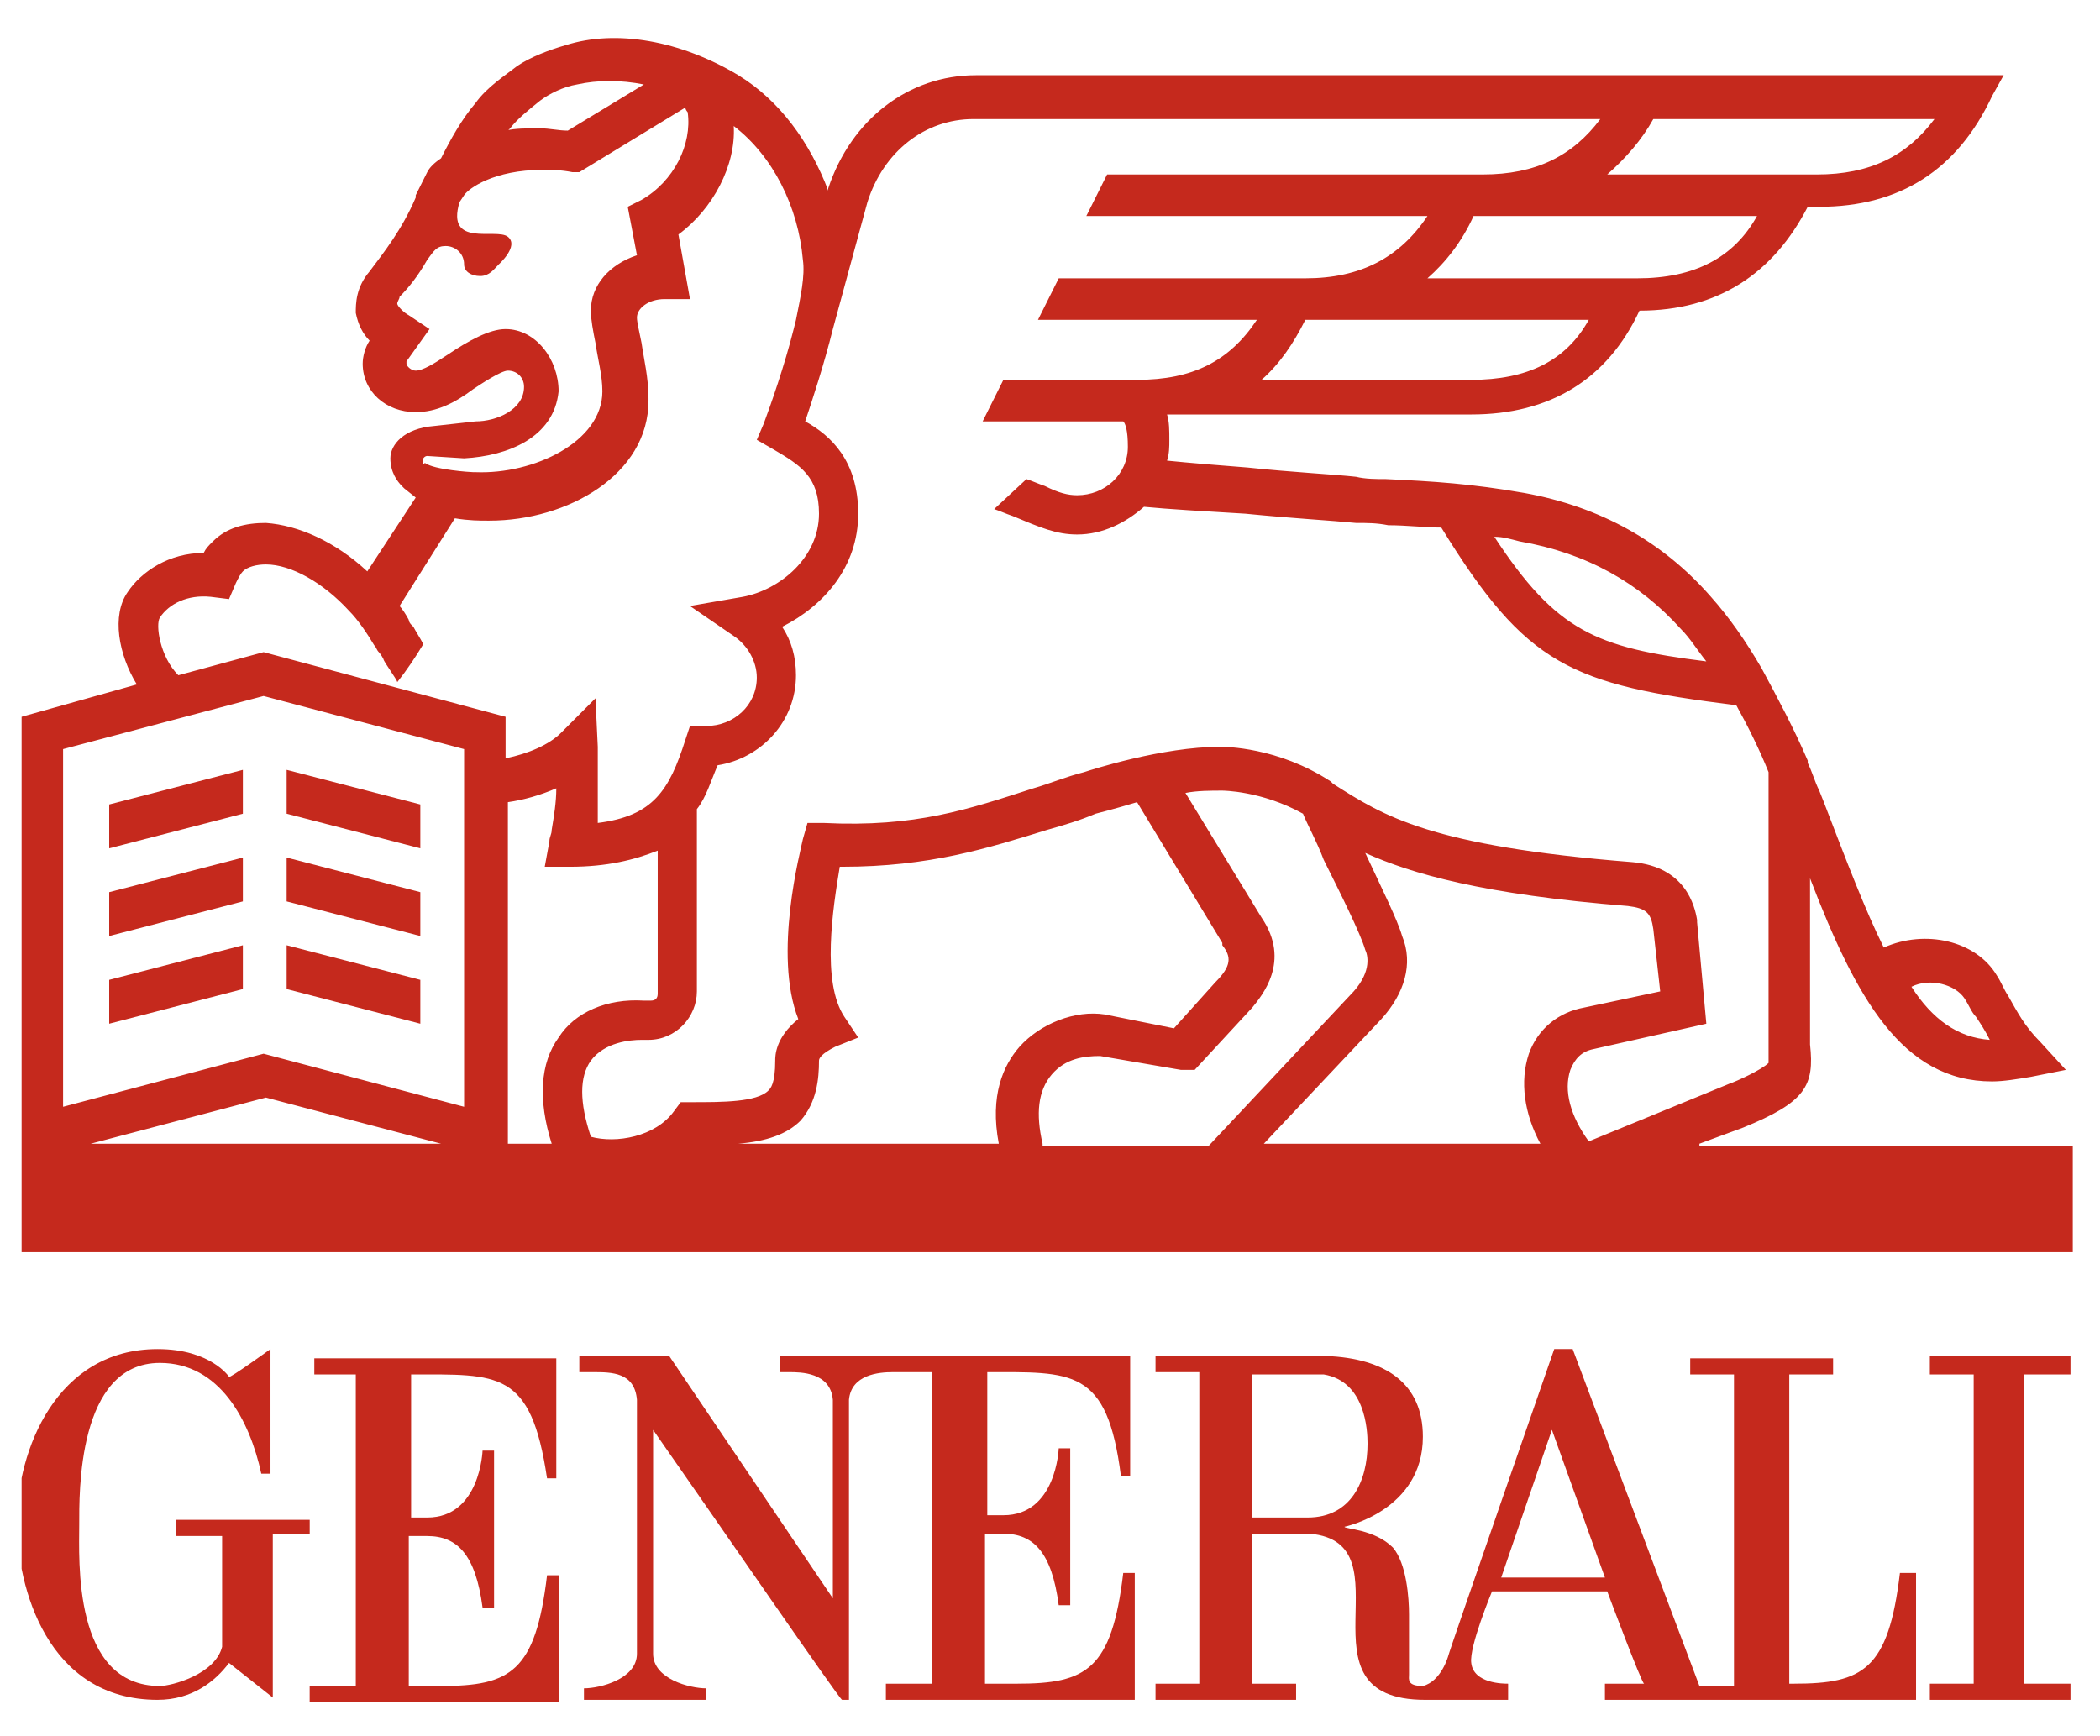 <svg width="52" height="43" viewBox="0 0 52 43" fill="none" xmlns="http://www.w3.org/2000/svg">
<g clip-path="url(#clip0_100_22570)">
<path d="M10.18 37.526V34.04C12.348 34.04 13.147 33.926 13.546 36.612H13.775V33.64H7.783V34.04H8.81V41.755H7.668V42.156H13.832V39.012H13.546C13.261 41.413 12.633 41.755 10.921 41.755H10.122V38.041H10.579C11.321 38.041 11.777 38.498 11.949 39.812H12.234V35.926H11.949C11.949 35.926 11.892 37.583 10.579 37.583H10.18V37.526Z" fill="#C5291D"/>
<path d="M7.726 37.64H4.359V38.041H5.5V40.784C5.329 41.47 4.244 41.755 3.959 41.755C1.791 41.755 1.962 38.612 1.962 37.755C1.962 37.012 1.905 33.754 3.959 33.754C5.443 33.754 6.185 35.183 6.47 36.497H6.698C6.698 35.983 6.698 33.411 6.698 33.411C6.698 33.411 5.671 34.154 5.671 34.097C5.671 34.097 5.215 33.411 3.902 33.411C1.391 33.411 0.421 35.926 0.421 37.698C0.421 39.298 1.163 42.098 3.902 42.098C4.758 42.098 5.329 41.641 5.671 41.184L6.755 42.041V37.983H7.669V37.64H7.726Z" fill="#C5291D"/>
<path d="M47.046 38.955C46.761 41.355 46.133 41.698 44.421 41.698H44.306V34.04H45.391V33.64H41.853V34.04H42.937V41.755H42.081L38.942 33.411H38.486C38.486 33.411 35.861 40.955 35.861 41.012C35.861 41.012 35.689 41.641 35.233 41.755C34.833 41.755 34.89 41.584 34.89 41.47V39.984C34.89 39.584 34.833 38.726 34.491 38.326C34.034 37.869 33.292 37.869 33.292 37.812C33.292 37.812 35.233 37.412 35.233 35.583C35.233 34.269 34.32 33.64 32.836 33.583H28.613V33.983H29.697V41.698H28.613V42.098H32.094V41.698H31.01V37.983H32.436C34.947 38.212 31.98 42.098 35.29 42.098H37.344V41.698C37.23 41.698 36.488 41.698 36.431 41.184C36.374 40.784 36.945 39.412 36.945 39.412H39.798C39.798 39.412 40.654 41.698 40.711 41.698H39.741V42.098H47.445V38.955H47.046ZM32.379 37.583H31.01V34.04H32.779C33.806 34.211 33.863 35.411 33.863 35.754C33.863 36.669 33.464 37.583 32.379 37.583ZM37.173 39.069L38.428 35.411L39.741 39.069H37.173Z" fill="#C5291D"/>
<path d="M24.39 33.983C26.558 33.983 27.414 33.868 27.756 36.555H27.985V33.583H19.31V33.983H19.539C19.824 33.983 20.566 33.983 20.623 34.669V39.584L16.571 33.583H14.345V33.983H14.688C15.144 33.983 15.715 33.983 15.772 34.669V40.955C15.772 41.584 14.859 41.813 14.46 41.813V42.098H17.484V41.813C17.085 41.813 16.172 41.584 16.172 40.955V35.412C17.77 37.698 20.794 42.098 20.851 42.098H21.022V34.669C21.079 34.04 21.764 33.983 22.107 33.983H23.077V41.698H21.936V42.098H28.099V38.955H27.814C27.528 41.355 26.901 41.698 25.188 41.698H24.39V37.983H24.846C25.588 37.983 26.044 38.441 26.216 39.755H26.501V35.869H26.216C26.216 35.869 26.159 37.526 24.846 37.526H24.447V33.983H24.39Z" fill="#C5291D"/>
<path d="M51.269 34.04V33.583H47.787V34.04H48.872V41.698H47.787V42.098H51.269V41.698H50.127V34.04H51.269Z" fill="#C5291D"/>
<path d="M42.081 28.325L43.165 27.925C44.706 27.296 44.934 26.896 44.82 25.867V21.752C45.961 24.724 47.103 26.782 49.328 26.782C49.614 26.782 49.956 26.724 50.298 26.667L51.154 26.496L50.527 25.81C50.127 25.41 49.956 25.067 49.728 24.667C49.614 24.495 49.556 24.324 49.442 24.153C48.929 23.295 47.673 23.01 46.646 23.467C46.19 22.552 45.733 21.352 45.162 19.866L45.048 19.58C44.934 19.352 44.877 19.123 44.763 18.895V18.837C44.42 18.037 44.021 17.294 43.621 16.551C43.222 15.866 42.822 15.294 42.366 14.78C41.167 13.408 39.627 12.551 37.743 12.208C36.431 11.979 35.518 11.922 34.319 11.865C34.091 11.865 33.806 11.865 33.577 11.808C33.064 11.751 31.98 11.694 30.895 11.579C30.153 11.522 29.468 11.465 28.898 11.408C28.955 11.236 28.955 11.065 28.955 10.893C28.955 10.665 28.955 10.436 28.898 10.265H36.431C38.371 10.265 39.798 9.407 40.597 7.693C42.537 7.693 43.907 6.778 44.763 5.121H45.048C47.045 5.121 48.472 4.207 49.328 2.378L49.614 1.863H24.161C22.506 1.863 21.079 2.949 20.509 4.664V4.721C20.052 3.521 19.31 2.492 18.283 1.863C16.856 1.006 15.258 0.72 14.003 1.12C13.604 1.235 13.147 1.406 12.805 1.635C12.519 1.863 12.063 2.149 11.777 2.549C11.435 2.949 11.15 3.464 10.921 3.921C10.75 4.035 10.636 4.149 10.579 4.264L10.294 4.835V4.892C9.951 5.693 9.495 6.264 9.152 6.721C8.81 7.121 8.81 7.521 8.81 7.75C8.867 8.036 8.981 8.264 9.152 8.436C9.038 8.607 8.981 8.836 8.981 9.007C8.981 9.693 9.552 10.207 10.294 10.207C10.807 10.207 11.264 9.979 11.72 9.636C11.892 9.522 12.405 9.179 12.576 9.179C12.805 9.179 12.976 9.35 12.976 9.579C12.976 10.15 12.291 10.436 11.777 10.436L10.75 10.55C10.008 10.608 9.666 11.008 9.666 11.351C9.666 11.694 9.837 11.922 9.951 12.036L10.008 12.094L10.294 12.322L9.095 14.151C8.296 13.408 7.383 13.008 6.584 12.951C6.071 12.951 5.614 13.065 5.272 13.408C5.157 13.522 5.1 13.579 5.043 13.694C4.187 13.694 3.502 14.151 3.16 14.665C2.761 15.237 2.932 16.209 3.388 16.951L0.535 17.752V31.011H51.326V28.382H42.081V28.325ZM48.643 24.724C48.758 24.896 48.815 25.067 48.929 25.181C49.043 25.353 49.157 25.524 49.271 25.753C48.472 25.696 47.844 25.238 47.331 24.438C47.787 24.21 48.415 24.381 48.643 24.724ZM37.629 13.408C39.284 13.694 40.597 14.437 41.624 15.58C41.852 15.808 42.023 16.094 42.252 16.38C39.513 16.037 38.542 15.637 37.002 13.294C37.23 13.294 37.401 13.351 37.629 13.408ZM36.431 9.407H31.238C31.694 9.007 32.037 8.493 32.322 7.921H39.341C38.771 8.95 37.8 9.407 36.431 9.407ZM40.54 6.893H35.346C35.803 6.493 36.203 5.978 36.488 5.35H43.507C42.937 6.378 41.966 6.893 40.54 6.893ZM40.939 2.949H47.901C47.217 3.864 46.304 4.321 44.991 4.321H39.798C40.254 3.921 40.654 3.464 40.939 2.949ZM12.633 3.178C12.805 2.949 13.09 2.721 13.375 2.492C13.604 2.321 13.946 2.149 14.288 2.092C14.802 1.978 15.373 1.978 15.943 2.092L14.06 3.235C13.832 3.235 13.604 3.178 13.375 3.178C13.033 3.178 12.748 3.178 12.519 3.235C12.576 3.235 12.576 3.235 12.633 3.178ZM10.465 11.408C10.465 11.351 10.522 11.293 10.579 11.293L11.492 11.351C12.576 11.293 13.718 10.836 13.832 9.693C13.832 8.893 13.261 8.15 12.519 8.15C12.12 8.15 11.606 8.436 11.092 8.779C10.75 9.007 10.465 9.179 10.294 9.179C10.179 9.179 10.065 9.064 10.065 9.007C10.065 9.007 10.065 9.007 10.065 8.95L10.636 8.15L10.122 7.807C10.008 7.75 9.837 7.579 9.837 7.521C9.837 7.464 9.894 7.407 9.894 7.35C10.122 7.121 10.351 6.836 10.579 6.435C10.75 6.207 10.807 6.093 11.036 6.093C11.264 6.093 11.492 6.264 11.492 6.55C11.492 6.721 11.663 6.836 11.892 6.836C12.12 6.836 12.234 6.664 12.348 6.55C12.348 6.55 12.862 6.093 12.576 5.864C12.291 5.635 11.036 6.15 11.378 5.007L11.492 4.835C11.606 4.664 12.234 4.207 13.432 4.207C13.661 4.207 13.889 4.207 14.174 4.264H14.345L16.971 2.663C16.971 2.721 17.028 2.778 17.028 2.778C17.142 3.578 16.685 4.492 15.886 4.95L15.544 5.121L15.772 6.321C15.087 6.55 14.631 7.064 14.631 7.693C14.631 7.921 14.688 8.207 14.745 8.493C14.802 8.893 14.916 9.293 14.916 9.693C14.916 10.95 13.204 11.751 11.777 11.694H11.72C11.663 11.694 10.75 11.636 10.522 11.465C10.465 11.522 10.465 11.465 10.465 11.408ZM3.959 15.294C4.187 14.951 4.644 14.723 5.215 14.78L5.671 14.837L5.842 14.437C5.899 14.322 5.956 14.208 6.013 14.151C6.128 14.037 6.356 13.979 6.584 13.979C7.212 13.979 8.011 14.437 8.639 15.123C8.867 15.351 9.095 15.694 9.266 15.98C9.323 16.037 9.323 16.094 9.38 16.151C9.438 16.209 9.495 16.323 9.495 16.323C9.495 16.38 9.837 16.837 9.837 16.894C10.065 16.608 10.294 16.266 10.465 15.98V15.923C10.408 15.808 10.294 15.637 10.236 15.523L10.179 15.466C10.179 15.466 10.122 15.408 10.122 15.351C10.065 15.237 9.951 15.065 9.894 15.008L11.264 12.836C11.606 12.894 11.892 12.894 12.063 12.894H12.12C14.06 12.894 16.058 11.751 16.058 9.922V9.865C16.058 9.35 15.943 8.893 15.886 8.493C15.829 8.207 15.772 7.979 15.772 7.864C15.772 7.636 16.058 7.407 16.457 7.407H17.085L16.799 5.807C17.655 5.178 18.226 4.092 18.169 3.121C19.139 3.864 19.767 5.121 19.881 6.435C19.938 6.836 19.824 7.35 19.71 7.921L19.653 8.15C19.424 9.064 19.082 10.036 18.911 10.493L18.74 10.893L19.139 11.122C19.824 11.522 20.28 11.808 20.28 12.722C20.28 13.808 19.31 14.608 18.397 14.78L17.085 15.008L18.169 15.751C18.511 15.98 18.74 16.38 18.74 16.78C18.74 17.466 18.169 17.98 17.484 17.98H17.085L16.971 18.323C16.571 19.58 16.172 20.209 14.802 20.381C14.802 19.98 14.802 19.58 14.802 19.066C14.802 18.952 14.802 18.609 14.802 18.495L14.745 17.294L13.889 18.152C13.604 18.437 13.09 18.666 12.519 18.78V17.752L6.527 16.151L4.416 16.723C3.959 16.266 3.845 15.466 3.959 15.294ZM2.247 28.325L6.584 27.182L10.921 28.325H2.247ZM11.492 27.41L6.527 26.096L1.562 27.41V18.552L6.527 17.237L11.492 18.552V27.41ZM13.832 25.696C13.375 26.324 13.318 27.239 13.661 28.325H12.576V19.866C12.976 19.809 13.375 19.695 13.775 19.523C13.775 19.866 13.718 20.209 13.661 20.552C13.661 20.666 13.604 20.724 13.604 20.838L13.489 21.466H14.117C15.03 21.466 15.715 21.295 16.286 21.066V24.61C16.286 24.724 16.229 24.781 16.114 24.781H15.943C15.03 24.724 14.231 25.067 13.832 25.696ZM25.245 25.924C24.846 26.381 24.504 27.125 24.732 28.325H18.283C18.968 28.267 19.482 28.096 19.824 27.753C20.223 27.296 20.28 26.724 20.28 26.267C20.28 26.21 20.338 26.096 20.68 25.924L21.251 25.696L20.908 25.181C20.338 24.324 20.623 22.495 20.794 21.466H20.851C23.02 21.466 24.447 21.009 25.93 20.552C26.33 20.438 26.729 20.323 27.129 20.152C27.129 20.152 27.585 20.038 28.156 19.866L30.267 23.352V23.41C30.496 23.695 30.496 23.924 30.096 24.324L29.069 25.467L27.357 25.124C26.615 25.01 25.759 25.353 25.245 25.924ZM25.816 28.325C25.645 27.582 25.702 27.01 26.044 26.61C26.387 26.21 26.843 26.153 27.243 26.153L29.24 26.496H29.297H29.583L31.009 24.953C31.238 24.667 31.98 23.81 31.238 22.724L29.354 19.638C29.64 19.58 29.982 19.58 30.267 19.58C30.267 19.58 31.238 19.58 32.265 20.152C32.379 20.438 32.607 20.838 32.778 21.295C33.178 22.095 33.691 23.124 33.806 23.524C33.863 23.638 33.977 24.038 33.52 24.553L29.925 28.382H25.816V28.325ZM38.143 28.325H31.295L34.205 25.238C34.776 24.61 35.004 23.867 34.719 23.181C34.605 22.781 34.205 21.981 33.806 21.123C34.947 21.638 36.716 22.152 40.311 22.438C40.768 22.495 40.882 22.61 40.939 23.01L41.11 24.553L39.227 24.953C38.599 25.067 38.086 25.467 37.858 26.096C37.629 26.782 37.743 27.582 38.143 28.325ZM38.885 26.496C38.999 26.21 39.17 26.039 39.455 25.982L42.252 25.353L42.023 22.838V22.781C41.966 22.438 41.738 21.466 40.426 21.352C35.404 20.952 34.262 20.209 33.007 19.409L32.95 19.352C31.637 18.495 30.325 18.495 30.21 18.495C28.784 18.495 27.015 19.066 26.843 19.123C26.387 19.238 25.987 19.409 25.588 19.523C23.99 20.038 22.677 20.495 20.395 20.381H19.995L19.881 20.781C19.824 21.066 19.139 23.638 19.767 25.238C19.196 25.696 19.196 26.153 19.196 26.267C19.196 26.839 19.082 26.953 19.025 27.01C18.74 27.296 17.884 27.296 17.142 27.296H16.856L16.685 27.525C16.229 28.153 15.258 28.325 14.631 28.153C14.345 27.296 14.345 26.667 14.631 26.267C14.973 25.81 15.601 25.753 15.886 25.753H16.058C16.742 25.753 17.256 25.181 17.256 24.553V20.038C17.484 19.752 17.598 19.352 17.77 18.952C18.854 18.78 19.71 17.866 19.71 16.723C19.71 16.266 19.596 15.866 19.367 15.523C20.395 15.008 21.251 14.037 21.251 12.722C21.251 11.408 20.566 10.779 19.938 10.436C20.109 9.922 20.395 9.064 20.623 8.15L21.479 5.007C21.878 3.749 22.906 2.949 24.104 2.949H39.627C38.942 3.864 38.029 4.321 36.716 4.321H27.414L26.9 5.35H35.346C34.662 6.378 33.691 6.893 32.322 6.893H26.216L25.702 7.921H31.123C30.439 8.95 29.526 9.407 28.156 9.407H24.846L24.332 10.436H27.814C27.871 10.493 27.928 10.665 27.928 11.065C27.928 11.751 27.357 12.265 26.672 12.265C26.444 12.265 26.216 12.208 25.873 12.036C25.702 11.979 25.588 11.922 25.417 11.865L24.618 12.608C24.789 12.665 24.903 12.722 25.074 12.779C25.759 13.065 26.159 13.237 26.672 13.237C27.3 13.237 27.871 12.951 28.327 12.551C28.898 12.608 29.868 12.665 30.838 12.722C31.98 12.836 33.007 12.894 33.577 12.951C33.863 12.951 34.091 12.951 34.376 13.008C34.833 13.008 35.289 13.065 35.689 13.065C37.8 16.494 38.885 16.951 42.994 17.466C43.279 17.98 43.564 18.552 43.793 19.123V25.81V25.867C43.793 26.153 43.793 26.267 43.793 26.324C43.621 26.496 42.994 26.782 42.822 26.839L39.341 28.267C38.885 27.639 38.714 27.01 38.885 26.496Z" fill="#C5291D"/>
<path d="M10.408 19.923L7.098 19.066V20.152L10.408 21.009V19.923Z" fill="#C5291D"/>
<path d="M2.704 21.009L6.014 20.152V19.066L2.704 19.923V21.009Z" fill="#C5291D"/>
<path d="M2.704 23.181L6.014 22.324V21.238L2.704 22.095V23.181Z" fill="#C5291D"/>
<path d="M10.408 22.095L7.098 21.238V22.324L10.408 23.181V22.095Z" fill="#C5291D"/>
<path d="M10.408 24.267L7.098 23.41V24.495L10.408 25.353V24.267Z" fill="#C5291D"/>
<path d="M2.704 25.353L6.014 24.495V23.41L2.704 24.267V25.353Z" fill="#C5291D"/>
</g>
<defs>
<clipPath id="clip0_100_22570">
<rect width="50.791" height="41.721" fill="white" transform="translate(0.535 0.72)"/>
</clipPath>
</defs>
</svg>
